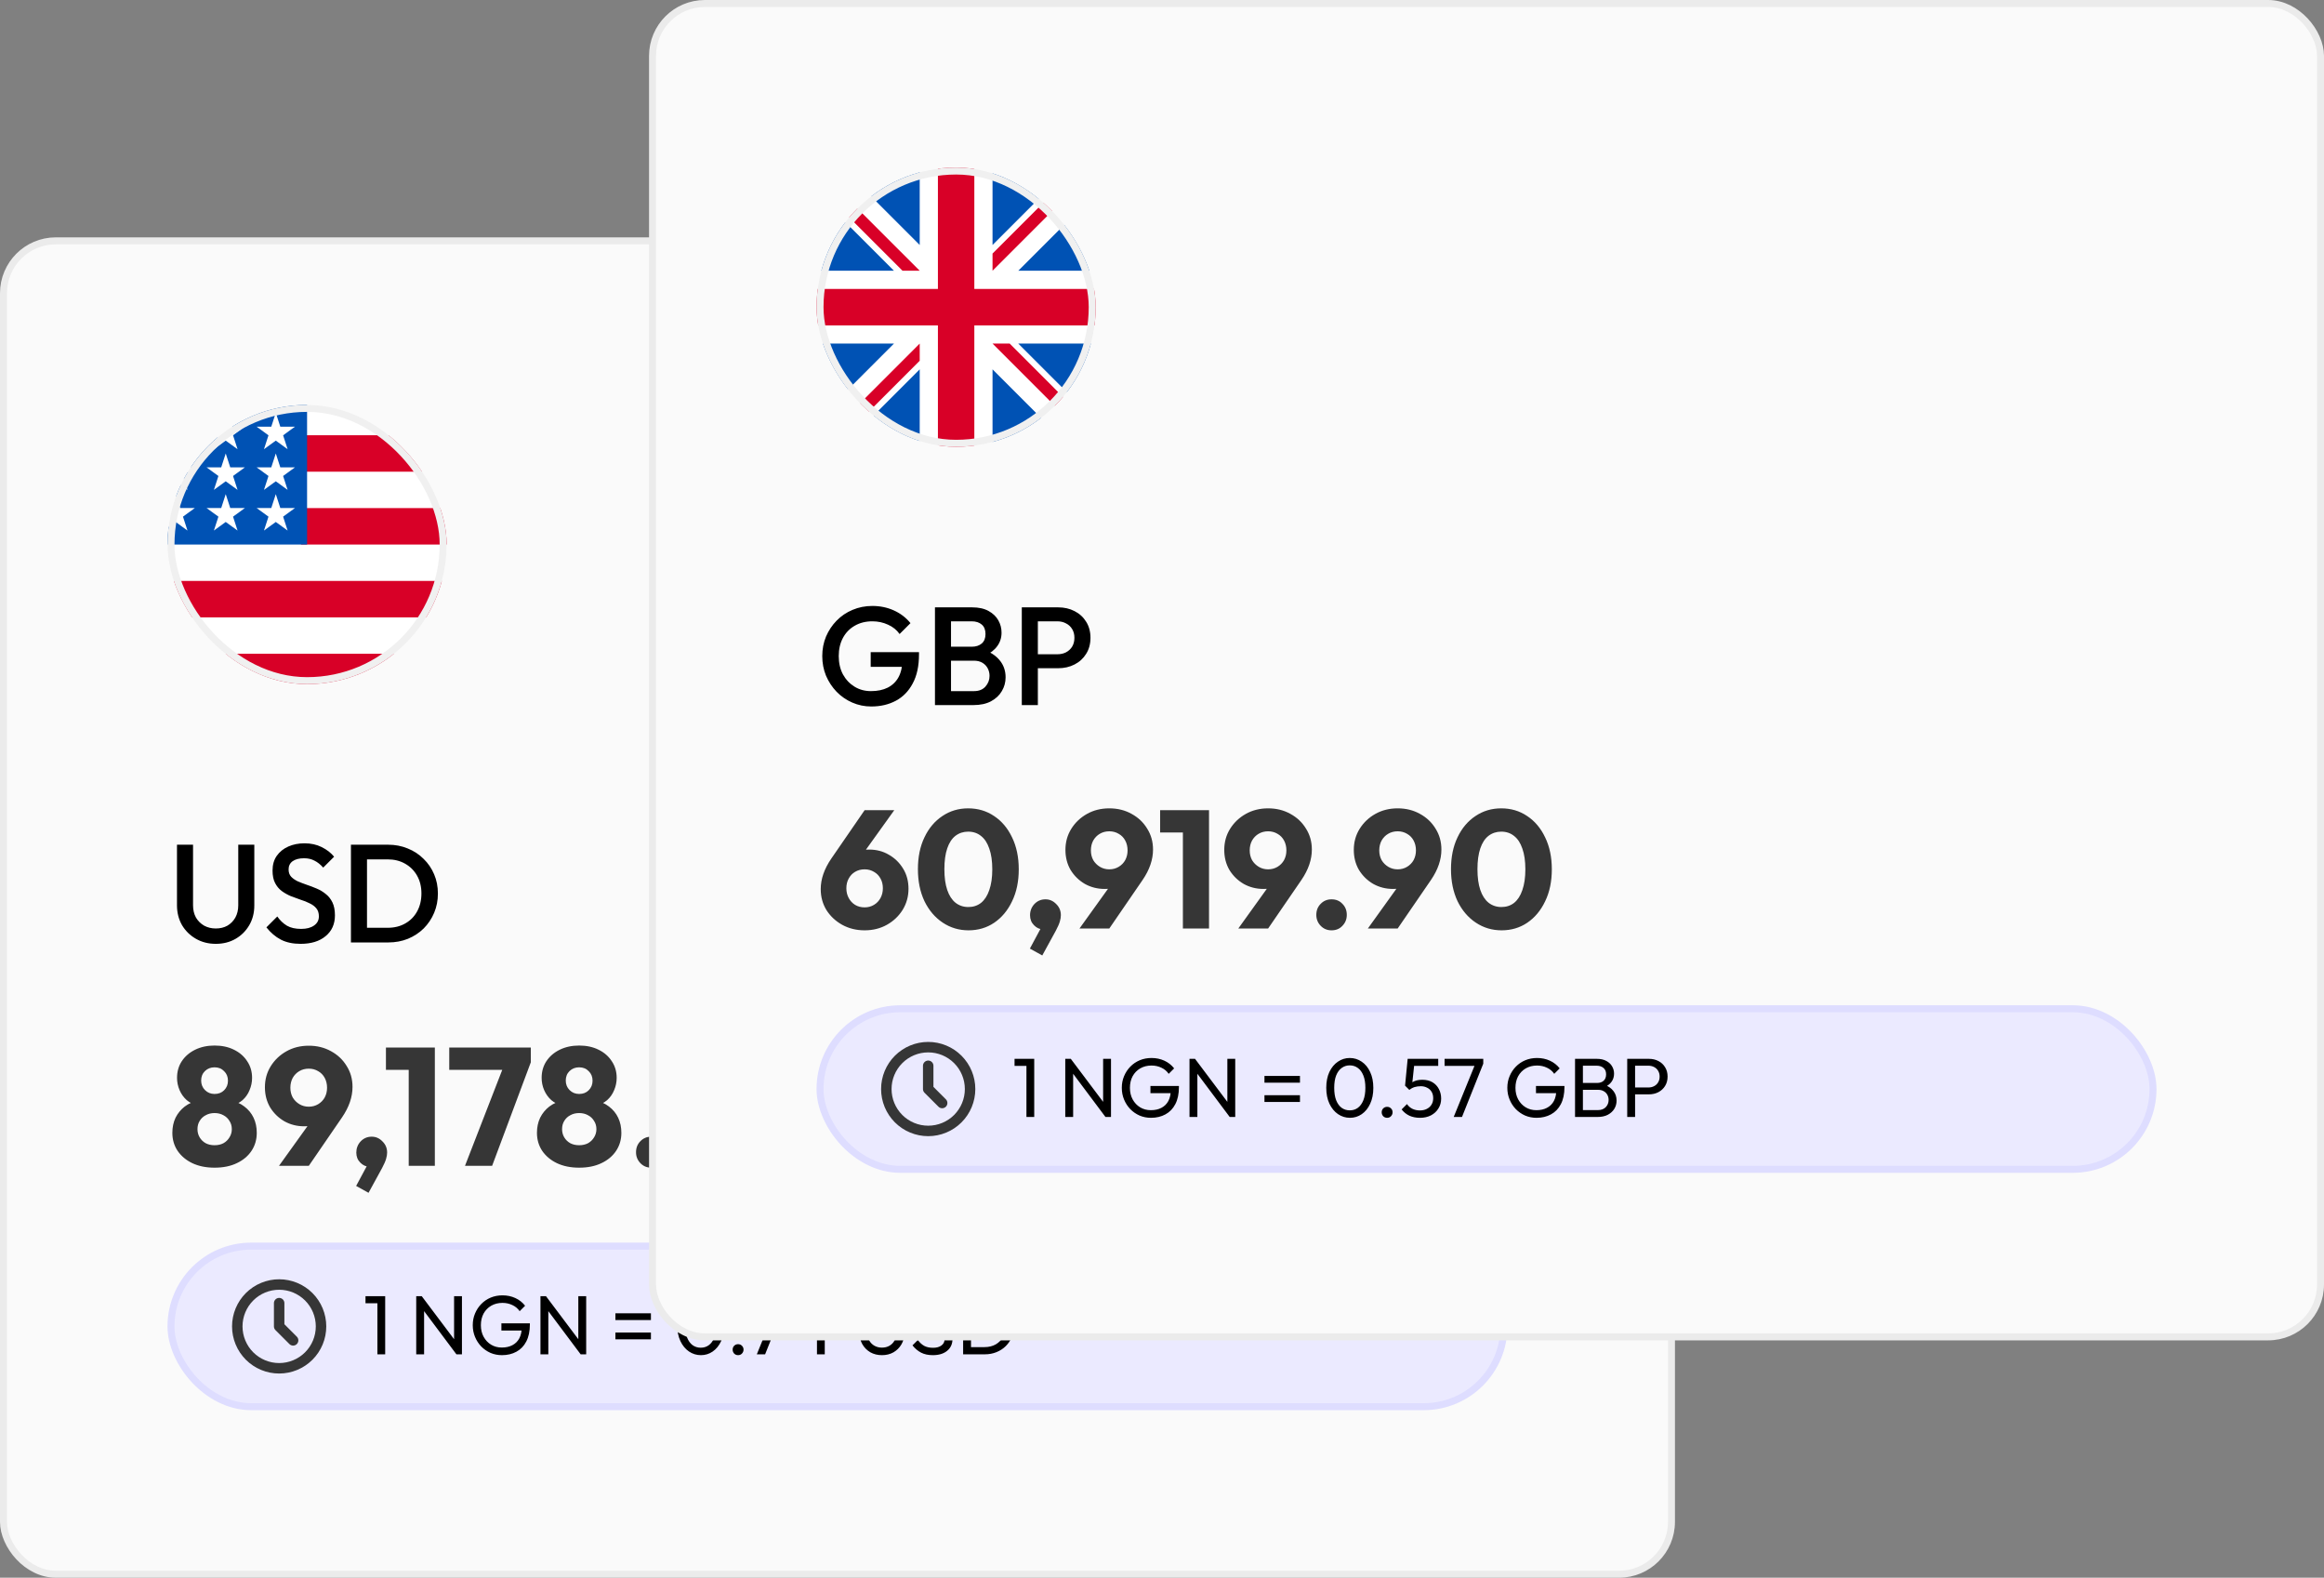 <svg width="333" height="226" viewBox="0 0 333 226" fill="none" xmlns="http://www.w3.org/2000/svg">
<rect x="0" y="0" width="333" height="226" fill="#808080" stroke="none"/>
<rect x="0.5" y="34.5" width="239" height="191" rx="7.5" fill="#FAFAFA"/>
<rect x="0.5" y="34.5" width="239" height="191" rx="7.5" stroke="#EBEBEB"/>
<g clip-path="url(#clip0_4002_1736)">
<path d="M44 98C55.046 98 64 89.046 64 78C64 66.954 55.046 58 44 58C32.954 58 24 66.954 24 78C24 89.046 32.954 98 44 98Z" fill="white"/>
<path d="M43.13 78H64C64 76.195 63.759 74.446 63.311 72.782H43.13V78Z" fill="#D80027"/>
<path d="M43.13 67.565H61.065C59.84 65.567 58.275 63.801 56.45 62.348H43.13V67.565Z" fill="#D80027"/>
<path d="M44 98C48.707 98 53.033 96.373 56.45 93.652H31.55C34.967 96.373 39.293 98 44 98Z" fill="#D80027"/>
<path d="M26.936 88.435H61.065C62.047 86.831 62.81 85.078 63.311 83.217H24.689C25.19 85.078 25.953 86.831 26.936 88.435V88.435Z" fill="#D80027"/>
<path d="M33.264 61.123H35.087L33.392 62.355L34.039 64.348L32.344 63.116L30.649 64.348L31.208 62.626C29.715 63.87 28.407 65.326 27.329 66.949H27.913L26.834 67.733C26.666 68.014 26.505 68.299 26.35 68.588L26.865 70.174L25.904 69.475C25.665 69.982 25.446 70.499 25.25 71.028L25.818 72.775H27.913L26.218 74.007L26.865 76L25.17 74.768L24.155 75.506C24.053 76.323 24 77.155 24 78H44C44 66.954 44 65.652 44 58C40.049 58 36.366 59.146 33.264 61.123V61.123ZM34.039 76L32.344 74.768L30.649 76L31.296 74.007L29.601 72.775H31.697L32.344 70.783L32.992 72.775H35.087L33.392 74.007L34.039 76ZM33.392 68.181L34.039 70.174L32.344 68.942L30.649 70.174L31.296 68.181L29.601 66.949H31.697L32.344 64.957L32.992 66.949H35.087L33.392 68.181ZM41.213 76L39.518 74.768L37.823 76L38.47 74.007L36.775 72.775H38.87L39.518 70.783L40.165 72.775H42.261L40.566 74.007L41.213 76ZM40.566 68.181L41.213 70.174L39.518 68.942L37.823 70.174L38.47 68.181L36.775 66.949H38.87L39.518 64.957L40.165 66.949H42.261L40.566 68.181ZM40.566 62.355L41.213 64.348L39.518 63.116L37.823 64.348L38.47 62.355L36.775 61.123H38.87L39.518 59.13L40.165 61.123H42.261L40.566 62.355Z" fill="#0052B4"/>
</g>
<rect x="24.5" y="58.5" width="39" height="39" rx="19.5" stroke="#F0F0F0"/>
<path d="M30.92 135.2C29.867 135.2 28.92 134.96 28.08 134.48C27.24 134 26.573 133.347 26.08 132.52C25.6 131.68 25.36 130.733 25.36 129.68V121H27.66V129.66C27.66 130.34 27.8 130.933 28.08 131.44C28.373 131.933 28.767 132.32 29.26 132.6C29.753 132.867 30.307 133 30.92 133C31.547 133 32.1 132.867 32.58 132.6C33.06 132.32 33.44 131.933 33.72 131.44C34 130.933 34.14 130.347 34.14 129.68V121H36.44V129.7C36.44 130.753 36.2 131.693 35.72 132.52C35.24 133.347 34.587 134 33.76 134.48C32.933 134.96 31.987 135.2 30.92 135.2ZM43.072 135.2C41.966 135.2 41.026 135 40.252 134.6C39.479 134.2 38.786 133.613 38.172 132.84L39.732 131.28C40.119 131.84 40.579 132.28 41.112 132.6C41.646 132.907 42.326 133.06 43.152 133.06C43.926 133.06 44.539 132.9 44.992 132.58C45.459 132.26 45.692 131.82 45.692 131.26C45.692 130.793 45.572 130.413 45.332 130.12C45.092 129.827 44.772 129.587 44.372 129.4C43.986 129.2 43.552 129.027 43.072 128.88C42.606 128.72 42.132 128.547 41.652 128.36C41.186 128.16 40.752 127.913 40.352 127.62C39.966 127.327 39.652 126.947 39.412 126.48C39.172 126.013 39.052 125.42 39.052 124.7C39.052 123.873 39.252 123.173 39.652 122.6C40.066 122.013 40.619 121.567 41.312 121.26C42.006 120.953 42.779 120.8 43.632 120.8C44.552 120.8 45.372 120.98 46.092 121.34C46.826 121.7 47.419 122.16 47.872 122.72L46.312 124.28C45.912 123.827 45.492 123.493 45.052 123.28C44.626 123.053 44.132 122.94 43.572 122.94C42.879 122.94 42.332 123.08 41.932 123.36C41.546 123.64 41.352 124.033 41.352 124.54C41.352 124.967 41.472 125.313 41.712 125.58C41.952 125.833 42.266 126.053 42.652 126.24C43.052 126.413 43.486 126.58 43.952 126.74C44.432 126.9 44.906 127.08 45.372 127.28C45.852 127.48 46.286 127.74 46.672 128.06C47.072 128.367 47.392 128.767 47.632 129.26C47.872 129.753 47.992 130.373 47.992 131.12C47.992 132.373 47.546 133.367 46.652 134.1C45.772 134.833 44.579 135.2 43.072 135.2ZM51.866 135V132.9H55.546C56.506 132.9 57.346 132.693 58.066 132.28C58.799 131.867 59.366 131.293 59.766 130.56C60.179 129.813 60.386 128.953 60.386 127.98C60.386 127.02 60.179 126.173 59.766 125.44C59.352 124.707 58.779 124.133 58.046 123.72C57.326 123.307 56.492 123.1 55.546 123.1H51.866V121H55.606C56.619 121 57.559 121.18 58.426 121.54C59.292 121.887 60.046 122.38 60.686 123.02C61.339 123.647 61.846 124.387 62.206 125.24C62.566 126.08 62.746 127 62.746 128C62.746 128.987 62.566 129.907 62.206 130.76C61.846 131.613 61.346 132.36 60.706 133C60.066 133.627 59.312 134.12 58.446 134.48C57.579 134.827 56.646 135 55.646 135H51.866ZM50.286 135V121H52.586V135H50.286Z" fill="black"/>
<path d="M30.744 167.264C29.528 167.264 28.464 167.048 27.552 166.616C26.656 166.184 25.952 165.592 25.44 164.84C24.944 164.088 24.696 163.232 24.696 162.272C24.696 161.472 24.848 160.752 25.152 160.112C25.472 159.472 25.912 158.936 26.472 158.504C27.048 158.072 27.712 157.776 28.464 157.616L28.392 158.384C27.752 158.24 27.208 157.976 26.76 157.592C26.312 157.192 25.968 156.712 25.728 156.152C25.488 155.592 25.368 155.008 25.368 154.4C25.368 153.504 25.592 152.712 26.04 152.024C26.504 151.32 27.144 150.768 27.96 150.368C28.776 149.968 29.704 149.768 30.744 149.768C31.8 149.768 32.728 149.968 33.528 150.368C34.344 150.768 34.976 151.32 35.424 152.024C35.888 152.712 36.12 153.504 36.12 154.4C36.12 155.008 36 155.592 35.76 156.152C35.536 156.712 35.2 157.192 34.752 157.592C34.304 157.976 33.76 158.24 33.12 158.384L33.024 157.616C33.792 157.776 34.456 158.072 35.016 158.504C35.592 158.936 36.032 159.472 36.336 160.112C36.64 160.752 36.792 161.472 36.792 162.272C36.792 163.232 36.544 164.088 36.048 164.84C35.552 165.592 34.848 166.184 33.936 166.616C33.04 167.048 31.976 167.264 30.744 167.264ZM30.744 164.048C31.224 164.048 31.648 163.952 32.016 163.76C32.384 163.552 32.672 163.272 32.88 162.92C33.104 162.568 33.216 162.176 33.216 161.744C33.216 161.296 33.104 160.904 32.88 160.568C32.672 160.216 32.384 159.944 32.016 159.752C31.648 159.544 31.224 159.44 30.744 159.44C30.264 159.44 29.84 159.544 29.472 159.752C29.104 159.944 28.816 160.216 28.608 160.568C28.4 160.904 28.296 161.296 28.296 161.744C28.296 162.176 28.4 162.568 28.608 162.92C28.816 163.272 29.104 163.552 29.472 163.76C29.84 163.952 30.264 164.048 30.744 164.048ZM30.744 156.704C31.304 156.704 31.76 156.528 32.112 156.176C32.48 155.808 32.664 155.352 32.664 154.808C32.664 154.248 32.48 153.792 32.112 153.44C31.76 153.072 31.304 152.888 30.744 152.888C30.2 152.888 29.744 153.064 29.376 153.416C29.008 153.768 28.824 154.224 28.824 154.784C28.824 155.328 29.008 155.784 29.376 156.152C29.744 156.52 30.2 156.704 30.744 156.704ZM39.975 167L45.303 159.584L46.695 159.488C46.487 159.856 46.255 160.184 45.999 160.472C45.759 160.744 45.447 160.96 45.063 161.12C44.695 161.264 44.199 161.336 43.575 161.336C42.551 161.336 41.607 161.096 40.743 160.616C39.895 160.12 39.215 159.456 38.703 158.624C38.207 157.776 37.959 156.816 37.959 155.744C37.959 154.624 38.239 153.616 38.799 152.72C39.359 151.824 40.111 151.112 41.055 150.584C41.999 150.056 43.063 149.792 44.247 149.792C45.431 149.792 46.495 150.056 47.439 150.584C48.383 151.096 49.127 151.8 49.671 152.696C50.231 153.576 50.511 154.576 50.511 155.696C50.511 157.136 50.015 158.584 49.023 160.04L44.247 167H39.975ZM44.247 158.528C44.743 158.528 45.191 158.408 45.591 158.168C45.991 157.928 46.303 157.608 46.527 157.208C46.751 156.792 46.863 156.328 46.863 155.816C46.863 155.288 46.751 154.816 46.527 154.4C46.303 153.984 45.991 153.664 45.591 153.44C45.191 153.2 44.743 153.08 44.247 153.08C43.735 153.08 43.279 153.2 42.879 153.44C42.495 153.664 42.183 153.984 41.943 154.4C41.719 154.816 41.607 155.288 41.607 155.816C41.607 156.328 41.719 156.792 41.943 157.208C42.183 157.608 42.503 157.928 42.903 158.168C43.303 158.408 43.751 158.528 44.247 158.528ZM51.03 169.88L52.782 166.616L53.862 166.304C53.75 166.544 53.614 166.744 53.454 166.904C53.294 167.048 53.11 167.12 52.902 167.12C52.438 167.12 52.014 166.928 51.63 166.544C51.246 166.16 51.054 165.68 51.054 165.104C51.054 164.48 51.262 163.944 51.678 163.496C52.11 163.048 52.638 162.824 53.262 162.824C53.854 162.824 54.366 163.048 54.798 163.496C55.246 163.928 55.47 164.464 55.47 165.104C55.47 165.36 55.422 165.656 55.326 165.992C55.23 166.328 55.038 166.768 54.75 167.312L52.806 170.864L51.03 169.88ZM58.564 167V150.056H62.308V167H58.564ZM55.3 153.248V150.056H62.068V153.248H55.3ZM66.627 167L72.387 152.168H76.059L70.515 167H66.627ZM64.371 153.248V150.056H76.059V152.168L74.811 153.248H64.371ZM82.986 167.264C81.77 167.264 80.706 167.048 79.794 166.616C78.898 166.184 78.194 165.592 77.682 164.84C77.186 164.088 76.938 163.232 76.938 162.272C76.938 161.472 77.09 160.752 77.394 160.112C77.714 159.472 78.154 158.936 78.714 158.504C79.29 158.072 79.954 157.776 80.706 157.616L80.634 158.384C79.994 158.24 79.45 157.976 79.002 157.592C78.554 157.192 78.21 156.712 77.97 156.152C77.73 155.592 77.61 155.008 77.61 154.4C77.61 153.504 77.834 152.712 78.282 152.024C78.746 151.32 79.386 150.768 80.202 150.368C81.018 149.968 81.946 149.768 82.986 149.768C84.042 149.768 84.97 149.968 85.77 150.368C86.586 150.768 87.218 151.32 87.666 152.024C88.13 152.712 88.362 153.504 88.362 154.4C88.362 155.008 88.242 155.592 88.002 156.152C87.778 156.712 87.442 157.192 86.994 157.592C86.546 157.976 86.002 158.24 85.362 158.384L85.266 157.616C86.034 157.776 86.698 158.072 87.258 158.504C87.834 158.936 88.274 159.472 88.578 160.112C88.882 160.752 89.034 161.472 89.034 162.272C89.034 163.232 88.786 164.088 88.29 164.84C87.794 165.592 87.09 166.184 86.178 166.616C85.282 167.048 84.218 167.264 82.986 167.264ZM82.986 164.048C83.466 164.048 83.89 163.952 84.258 163.76C84.626 163.552 84.914 163.272 85.122 162.92C85.346 162.568 85.458 162.176 85.458 161.744C85.458 161.296 85.346 160.904 85.122 160.568C84.914 160.216 84.626 159.944 84.258 159.752C83.89 159.544 83.466 159.44 82.986 159.44C82.506 159.44 82.082 159.544 81.714 159.752C81.346 159.944 81.058 160.216 80.85 160.568C80.642 160.904 80.538 161.296 80.538 161.744C80.538 162.176 80.642 162.568 80.85 162.92C81.058 163.272 81.346 163.552 81.714 163.76C82.082 163.952 82.506 164.048 82.986 164.048ZM82.986 156.704C83.546 156.704 84.002 156.528 84.354 156.176C84.722 155.808 84.906 155.352 84.906 154.808C84.906 154.248 84.722 153.792 84.354 153.44C84.002 153.072 83.546 152.888 82.986 152.888C82.442 152.888 81.986 153.064 81.618 153.416C81.25 153.768 81.066 154.224 81.066 154.784C81.066 155.328 81.25 155.784 81.618 156.152C81.986 156.52 82.442 156.704 82.986 156.704ZM93.319 167.264C92.695 167.264 92.175 167.048 91.759 166.616C91.343 166.184 91.135 165.664 91.135 165.056C91.135 164.416 91.343 163.888 91.759 163.472C92.175 163.04 92.695 162.824 93.319 162.824C93.959 162.824 94.479 163.04 94.879 163.472C95.295 163.888 95.503 164.416 95.503 165.056C95.503 165.664 95.295 166.184 94.879 166.616C94.479 167.048 93.959 167.264 93.319 167.264ZM97.49 164.888L103.994 158.168C104.394 157.768 104.714 157.4 104.954 157.064C105.194 156.728 105.37 156.416 105.482 156.128C105.594 155.824 105.65 155.52 105.65 155.216C105.65 154.56 105.434 154.048 105.002 153.68C104.586 153.296 104.034 153.104 103.346 153.104C102.674 153.104 102.066 153.288 101.522 153.656C100.994 154.008 100.482 154.592 99.986 155.408L97.466 153.224C98.138 152.088 98.994 151.232 100.034 150.656C101.074 150.08 102.266 149.792 103.61 149.792C104.778 149.792 105.786 150.008 106.634 150.44C107.498 150.872 108.162 151.488 108.626 152.288C109.106 153.088 109.346 154.024 109.346 155.096C109.346 155.768 109.258 156.392 109.082 156.968C108.906 157.528 108.618 158.088 108.218 158.648C107.834 159.192 107.314 159.792 106.658 160.448L102.146 164.936L97.49 164.888ZM97.49 167V164.888L100.682 163.784H109.682V167H97.49ZM116.557 167.264C115.389 167.264 114.293 167.064 113.269 166.664C112.261 166.248 111.421 165.656 110.749 164.888L113.197 162.464C113.501 162.912 113.941 163.28 114.517 163.568C115.109 163.84 115.749 163.976 116.437 163.976C117.045 163.976 117.573 163.872 118.021 163.664C118.469 163.44 118.821 163.128 119.077 162.728C119.333 162.312 119.461 161.832 119.461 161.288C119.461 160.728 119.333 160.248 119.077 159.848C118.821 159.448 118.461 159.144 117.997 158.936C117.549 158.712 117.037 158.6 116.461 158.6C115.885 158.6 115.357 158.68 114.877 158.84C114.397 158.984 113.957 159.208 113.557 159.512L113.869 157.112C114.237 156.824 114.589 156.592 114.925 156.416C115.261 156.224 115.629 156.08 116.029 155.984C116.429 155.888 116.901 155.84 117.445 155.84C118.693 155.84 119.741 156.096 120.589 156.608C121.453 157.12 122.101 157.8 122.533 158.648C122.981 159.496 123.205 160.432 123.205 161.456C123.205 162.576 122.925 163.576 122.365 164.456C121.821 165.336 121.053 166.024 120.061 166.52C119.069 167.016 117.901 167.264 116.557 167.264ZM113.557 159.512L111.925 158L112.741 150.056H116.149L115.261 157.928L113.557 159.512ZM113.245 153.248L112.741 150.056H122.269V153.248H113.245Z" fill="#363636"/>
<rect x="24.5" y="178.5" width="191" height="23" rx="11.5" fill="#EBEAFF"/>
<rect x="24.5" y="178.5" width="191" height="23" rx="11.5" stroke="#DEDDFF"/>
<path d="M40 186.667V190L42 192M34 190C34 190.788 34.155 191.568 34.457 192.296C34.758 193.024 35.2 193.685 35.757 194.243C36.315 194.8 36.976 195.242 37.704 195.543C38.432 195.845 39.212 196 40 196C40.788 196 41.568 195.845 42.296 195.543C43.024 195.242 43.685 194.8 44.243 194.243C44.8 193.685 45.242 193.024 45.543 192.296C45.845 191.568 46 190.788 46 190C46 188.409 45.368 186.883 44.243 185.757C43.117 184.632 41.591 184 40 184C38.409 184 36.883 184.632 35.757 185.757C34.632 186.883 34 188.409 34 190Z" stroke="#363636" stroke-width="1.5" stroke-linecap="round" stroke-linejoin="round"/>
<path d="M54.076 194V185.672H55.192V194H54.076ZM52.372 186.68V185.672H55.072V186.68H52.372ZM59.64 194V185.672H60.432L60.768 186.98V194H59.64ZM65.4 194L60.288 187.172L60.432 185.672L65.556 192.488L65.4 194ZM65.4 194L65.064 192.764V185.672H66.192V194H65.4ZM71.928 194.12C71.344 194.12 70.796 194.012 70.284 193.796C69.78 193.572 69.336 193.264 68.952 192.872C68.576 192.48 68.28 192.024 68.064 191.504C67.848 190.984 67.74 190.424 67.74 189.824C67.74 189.224 67.848 188.668 68.064 188.156C68.28 187.636 68.58 187.18 68.964 186.788C69.348 186.396 69.796 186.092 70.308 185.876C70.828 185.66 71.392 185.552 72 185.552C72.664 185.552 73.276 185.68 73.836 185.936C74.396 186.192 74.864 186.56 75.24 187.04L74.46 187.82C74.196 187.436 73.848 187.144 73.416 186.944C72.984 186.736 72.512 186.632 72 186.632C71.392 186.632 70.852 186.768 70.38 187.04C69.916 187.312 69.552 187.688 69.288 188.168C69.032 188.648 68.904 189.2 68.904 189.824C68.904 190.456 69.036 191.012 69.3 191.492C69.564 191.972 69.92 192.348 70.368 192.62C70.816 192.892 71.328 193.028 71.904 193.028C72.488 193.028 72.992 192.916 73.416 192.692C73.848 192.468 74.18 192.14 74.412 191.708C74.644 191.268 74.76 190.732 74.76 190.1L75.444 190.592H71.844V189.56H75.924V189.728C75.924 190.696 75.752 191.508 75.408 192.164C75.072 192.812 74.6 193.3 73.992 193.628C73.392 193.956 72.704 194.12 71.928 194.12ZM77.441 194V185.672H78.233L78.569 186.98V194H77.441ZM83.201 194L78.089 187.172L78.233 185.672L83.357 192.488L83.201 194ZM83.201 194L82.865 192.764V185.672H83.993V194H83.201ZM88.181 189.092V188.12H93.269V189.092H88.181ZM88.181 191.852V190.88H93.269V191.852H88.181ZM100.433 194.12C99.809 194.12 99.237 193.944 98.717 193.592C98.205 193.24 97.797 192.744 97.493 192.104C97.189 191.456 97.037 190.696 97.037 189.824C97.037 188.952 97.185 188.196 97.481 187.556C97.785 186.916 98.193 186.424 98.705 186.08C99.217 185.728 99.781 185.552 100.397 185.552C101.029 185.552 101.601 185.728 102.113 186.08C102.625 186.424 103.029 186.916 103.325 187.556C103.629 188.196 103.781 188.956 103.781 189.836C103.781 190.708 103.629 191.468 103.325 192.116C103.029 192.756 102.625 193.252 102.113 193.604C101.609 193.948 101.049 194.12 100.433 194.12ZM100.409 193.052C100.849 193.052 101.233 192.932 101.561 192.692C101.897 192.444 102.161 192.08 102.353 191.6C102.545 191.12 102.641 190.528 102.641 189.824C102.641 189.12 102.545 188.532 102.353 188.06C102.161 187.58 101.897 187.22 101.561 186.98C101.225 186.732 100.837 186.608 100.397 186.608C99.965 186.608 99.581 186.732 99.245 186.98C98.909 187.22 98.645 187.58 98.453 188.06C98.269 188.532 98.177 189.12 98.177 189.824C98.177 190.528 98.269 191.12 98.453 191.6C98.645 192.08 98.909 192.444 99.245 192.692C99.581 192.932 99.969 193.052 100.409 193.052ZM105.76 194.12C105.536 194.12 105.348 194.044 105.196 193.892C105.052 193.732 104.98 193.544 104.98 193.328C104.98 193.104 105.052 192.92 105.196 192.776C105.348 192.624 105.536 192.548 105.76 192.548C105.984 192.548 106.168 192.624 106.312 192.776C106.464 192.92 106.54 193.104 106.54 193.328C106.54 193.544 106.464 193.732 106.312 193.892C106.168 194.044 105.984 194.12 105.76 194.12ZM108.442 194L111.562 186.332L112.678 186.368L109.63 194H108.442ZM107.134 186.68V185.672H112.678V186.368L112.186 186.68H107.134ZM112.994 191.132L116.03 185.672H117.302L114.206 191.132H112.994ZM112.994 191.828V191.132L113.474 190.82H119.378V191.828H112.994ZM117.062 194V188.492H118.178V194H117.062ZM126.37 194.12C125.754 194.12 125.202 193.984 124.714 193.712C124.234 193.432 123.854 193.052 123.574 192.572C123.294 192.084 123.154 191.532 123.154 190.916V185.672H124.282V190.892C124.282 191.332 124.374 191.712 124.558 192.032C124.742 192.352 124.99 192.6 125.302 192.776C125.622 192.952 125.978 193.04 126.37 193.04C126.778 193.04 127.134 192.952 127.438 192.776C127.75 192.6 127.994 192.352 128.17 192.032C128.354 191.712 128.446 191.336 128.446 190.904V185.672H129.586V190.928C129.586 191.544 129.446 192.092 129.166 192.572C128.886 193.052 128.506 193.432 128.026 193.712C127.546 193.984 126.994 194.12 126.37 194.12ZM133.663 194.12C133.007 194.12 132.447 194 131.983 193.76C131.519 193.52 131.107 193.172 130.747 192.716L131.515 191.948C131.779 192.316 132.083 192.596 132.427 192.788C132.771 192.972 133.195 193.064 133.699 193.064C134.195 193.064 134.591 192.956 134.887 192.74C135.191 192.524 135.343 192.228 135.343 191.852C135.343 191.54 135.271 191.288 135.127 191.096C134.983 190.904 134.787 190.748 134.539 190.628C134.299 190.5 134.035 190.388 133.747 190.292C133.459 190.188 133.171 190.08 132.883 189.968C132.595 189.848 132.331 189.704 132.091 189.536C131.851 189.36 131.655 189.132 131.503 188.852C131.359 188.572 131.287 188.22 131.287 187.796C131.287 187.324 131.399 186.924 131.623 186.596C131.855 186.26 132.167 186.004 132.559 185.828C132.959 185.644 133.407 185.552 133.903 185.552C134.447 185.552 134.935 185.66 135.367 185.876C135.799 186.084 136.151 186.36 136.423 186.704L135.655 187.472C135.407 187.184 135.139 186.968 134.851 186.824C134.571 186.68 134.247 186.608 133.879 186.608C133.431 186.608 133.075 186.708 132.811 186.908C132.547 187.1 132.415 187.372 132.415 187.724C132.415 188.004 132.487 188.232 132.631 188.408C132.783 188.576 132.979 188.72 133.219 188.84C133.459 188.96 133.723 189.072 134.011 189.176C134.307 189.272 134.599 189.38 134.887 189.5C135.175 189.62 135.439 189.772 135.679 189.956C135.919 190.14 136.111 190.38 136.255 190.676C136.407 190.964 136.483 191.328 136.483 191.768C136.483 192.504 136.227 193.08 135.715 193.496C135.211 193.912 134.527 194.12 133.663 194.12ZM138.748 194V192.968H141.064C141.68 192.968 142.22 192.836 142.684 192.572C143.148 192.3 143.508 191.928 143.764 191.456C144.028 190.984 144.16 190.44 144.16 189.824C144.16 189.216 144.028 188.676 143.764 188.204C143.5 187.732 143.136 187.364 142.672 187.1C142.208 186.836 141.672 186.704 141.064 186.704H138.76V185.672H141.088C141.696 185.672 142.256 185.776 142.768 185.984C143.288 186.192 143.736 186.484 144.112 186.86C144.496 187.236 144.792 187.676 145 188.18C145.216 188.684 145.324 189.236 145.324 189.836C145.324 190.428 145.216 190.98 145 191.492C144.792 191.996 144.5 192.436 144.124 192.812C143.748 193.188 143.3 193.48 142.78 193.688C142.268 193.896 141.712 194 141.112 194H138.748ZM138.004 194V185.672H139.132V194H138.004Z" fill="black"/>
<rect x="93.5" y="0.5" width="239" height="191" rx="7.5" fill="#FAFAFA"/>
<rect x="93.5" y="0.5" width="239" height="191" rx="7.5" stroke="#EBEBEB"/>
<g clip-path="url(#clip1_4002_1736)">
<path d="M137 64C148.046 64 157 55.046 157 44C157 32.954 148.046 24 137 24C125.954 24 117 32.954 117 44C117 55.046 125.954 64 137 64Z" fill="white"/>
<path d="M121.134 31.824C119.563 33.868 118.379 36.224 117.689 38.783H128.094L121.134 31.824Z" fill="#0052B4"/>
<path d="M156.311 38.783C155.621 36.224 154.437 33.868 152.866 31.824L145.907 38.783H156.311Z" fill="#0052B4"/>
<path d="M117.689 49.217C118.379 51.776 119.563 54.132 121.134 56.176L128.093 49.217H117.689Z" fill="#0052B4"/>
<path d="M149.176 28.134C147.132 26.563 144.777 25.379 142.217 24.689V35.093L149.176 28.134Z" fill="#0052B4"/>
<path d="M124.824 59.866C126.868 61.437 129.223 62.621 131.783 63.311V52.907L124.824 59.866Z" fill="#0052B4"/>
<path d="M131.783 24.689C129.223 25.379 126.868 26.563 124.824 28.134L131.783 35.093V24.689Z" fill="#0052B4"/>
<path d="M142.217 63.311C144.777 62.621 147.133 61.437 149.176 59.866L142.217 52.907V63.311Z" fill="#0052B4"/>
<path d="M145.907 49.217L152.866 56.176C154.437 54.132 155.621 51.776 156.311 49.217H145.907Z" fill="#0052B4"/>
<path d="M156.831 41.391H139.609H139.609V24.169C138.755 24.058 137.884 24 137 24C136.116 24 135.245 24.058 134.391 24.169V41.391V41.391H117.169C117.058 42.245 117 43.116 117 44C117 44.884 117.058 45.755 117.169 46.609H134.391H134.391V63.831C135.245 63.942 136.116 64 137 64C137.884 64 138.755 63.942 139.609 63.831V46.609V46.609H156.831C156.942 45.755 157 44.884 157 44C157 43.116 156.942 42.245 156.831 41.391V41.391Z" fill="#D80027"/>
<path d="M142.217 49.217L151.142 58.142C151.553 57.732 151.944 57.303 152.318 56.858L144.677 49.217H142.217V49.217Z" fill="#D80027"/>
<path d="M131.783 49.217H131.782L122.858 58.142C123.268 58.552 123.697 58.944 124.142 59.318L131.783 51.677V49.217Z" fill="#D80027"/>
<path d="M131.783 38.783V38.783L122.858 29.858C122.447 30.268 122.056 30.697 121.682 31.142L129.323 38.783H131.783V38.783Z" fill="#D80027"/>
<path d="M142.217 38.782L151.142 29.858C150.732 29.447 150.303 29.056 149.858 28.682L142.217 36.323V38.782Z" fill="#D80027"/>
</g>
<rect x="117.5" y="24.5" width="39" height="39" rx="19.5" stroke="#F0F0F0"/>
<path d="M124.84 101.2C123.88 101.2 122.973 101.013 122.12 100.64C121.267 100.267 120.52 99.753 119.88 99.1C119.24 98.433 118.733 97.667 118.36 96.8C118 95.92 117.82 94.98 117.82 93.98C117.82 92.98 118 92.047 118.36 91.18C118.733 90.313 119.24 89.553 119.88 88.9C120.533 88.233 121.293 87.72 122.16 87.36C123.04 86.987 123.987 86.8 125 86.8C126.107 86.8 127.133 87.013 128.08 87.44C129.027 87.867 129.82 88.473 130.46 89.26L128.9 90.82C128.487 90.233 127.933 89.787 127.24 89.48C126.547 89.16 125.8 89 125 89C124.04 89 123.193 89.213 122.46 89.64C121.74 90.053 121.18 90.633 120.78 91.38C120.38 92.127 120.18 92.993 120.18 93.98C120.18 94.967 120.38 95.84 120.78 96.6C121.193 97.347 121.747 97.933 122.44 98.36C123.133 98.787 123.92 99 124.8 99C125.733 99 126.533 98.833 127.2 98.5C127.88 98.153 128.4 97.647 128.76 96.98C129.12 96.3 129.3 95.467 129.3 94.48L130.74 95.52H124.76V93.42H131.68V93.74C131.68 95.407 131.38 96.793 130.78 97.9C130.193 99.007 129.387 99.833 128.36 100.38C127.333 100.927 126.16 101.2 124.84 101.2ZM135.549 101V99H139.569C140.276 99 140.823 98.78 141.209 98.34C141.596 97.9 141.789 97.393 141.789 96.82C141.789 96.433 141.703 96.073 141.529 95.74C141.356 95.407 141.103 95.14 140.769 94.94C140.436 94.74 140.036 94.64 139.569 94.64H135.549V92.64H139.229C139.829 92.64 140.309 92.487 140.669 92.18C141.029 91.873 141.209 91.42 141.209 90.82C141.209 90.22 141.029 89.767 140.669 89.46C140.309 89.153 139.829 89 139.229 89H135.549V87H139.289C140.236 87 141.023 87.173 141.649 87.52C142.276 87.867 142.743 88.313 143.049 88.86C143.356 89.407 143.509 89.993 143.509 90.62C143.509 91.353 143.303 92 142.889 92.56C142.489 93.12 141.896 93.573 141.109 93.92L141.289 93.2C142.169 93.56 142.856 94.067 143.349 94.72C143.843 95.373 144.089 96.14 144.089 97.02C144.089 97.74 143.909 98.4 143.549 99C143.203 99.6 142.683 100.087 141.989 100.46C141.309 100.82 140.469 101 139.469 101H135.549ZM133.969 101V87H136.269V101H133.969ZM147.991 95.72V93.72H151.491C151.971 93.72 152.391 93.627 152.751 93.44C153.124 93.24 153.417 92.967 153.631 92.62C153.844 92.26 153.951 91.84 153.951 91.36C153.951 90.88 153.844 90.467 153.631 90.12C153.417 89.76 153.124 89.487 152.751 89.3C152.391 89.1 151.971 89 151.491 89H147.991V87H151.611C152.491 87 153.277 87.18 153.971 87.54C154.677 87.9 155.231 88.407 155.631 89.06C156.044 89.713 156.251 90.48 156.251 91.36C156.251 92.24 156.044 93.007 155.631 93.66C155.231 94.313 154.677 94.82 153.971 95.18C153.277 95.54 152.491 95.72 151.611 95.72H147.991ZM146.411 101V87H148.711V101H146.411Z" fill="black"/>
<path d="M123.888 133.264C122.704 133.264 121.632 133 120.672 132.472C119.728 131.944 118.976 131.24 118.416 130.36C117.872 129.464 117.6 128.464 117.6 127.36C117.6 125.92 118.104 124.464 119.112 122.992L123.888 116.056H128.136L122.832 123.448L121.416 123.568C121.64 123.184 121.872 122.856 122.112 122.584C122.368 122.296 122.688 122.08 123.072 121.936C123.456 121.776 123.944 121.696 124.536 121.696C125.592 121.696 126.536 121.944 127.368 122.44C128.216 122.92 128.896 123.584 129.408 124.432C129.92 125.264 130.176 126.224 130.176 127.312C130.176 128.416 129.896 129.424 129.336 130.336C128.776 131.232 128.024 131.944 127.08 132.472C126.136 133 125.072 133.264 123.888 133.264ZM123.888 129.976C124.384 129.976 124.832 129.856 125.232 129.616C125.632 129.376 125.944 129.048 126.168 128.632C126.392 128.216 126.504 127.752 126.504 127.24C126.504 126.712 126.392 126.248 126.168 125.848C125.944 125.432 125.632 125.112 125.232 124.888C124.832 124.648 124.384 124.528 123.888 124.528C123.376 124.528 122.92 124.648 122.52 124.888C122.136 125.112 121.832 125.432 121.608 125.848C121.384 126.248 121.272 126.712 121.272 127.24C121.272 127.752 121.384 128.216 121.608 128.632C121.832 129.048 122.136 129.376 122.52 129.616C122.92 129.856 123.376 129.976 123.888 129.976ZM138.774 133.264C137.414 133.264 136.182 132.896 135.078 132.16C133.974 131.424 133.102 130.4 132.462 129.088C131.838 127.76 131.526 126.232 131.526 124.504C131.526 122.76 131.838 121.24 132.462 119.944C133.086 118.632 133.942 117.616 135.03 116.896C136.118 116.16 137.35 115.792 138.726 115.792C140.118 115.792 141.358 116.16 142.446 116.896C143.534 117.616 144.39 118.632 145.014 119.944C145.654 121.256 145.974 122.784 145.974 124.528C145.974 126.272 145.654 127.8 145.014 129.112C144.39 130.424 143.534 131.448 142.446 132.184C141.374 132.904 140.15 133.264 138.774 133.264ZM138.75 129.928C139.454 129.928 140.062 129.728 140.574 129.328C141.086 128.912 141.478 128.304 141.75 127.504C142.038 126.688 142.182 125.696 142.182 124.528C142.182 123.344 142.038 122.352 141.75 121.552C141.478 120.752 141.086 120.152 140.574 119.752C140.062 119.336 139.446 119.128 138.726 119.128C138.038 119.128 137.43 119.328 136.902 119.728C136.39 120.128 135.998 120.728 135.726 121.528C135.454 122.328 135.318 123.32 135.318 124.504C135.318 125.688 135.454 126.68 135.726 127.48C135.998 128.28 136.39 128.888 136.902 129.304C137.43 129.72 138.046 129.928 138.75 129.928ZM147.569 135.88L149.321 132.616L150.401 132.304C150.289 132.544 150.153 132.744 149.993 132.904C149.833 133.048 149.649 133.12 149.441 133.12C148.977 133.12 148.553 132.928 148.169 132.544C147.785 132.16 147.593 131.68 147.593 131.104C147.593 130.48 147.801 129.944 148.217 129.496C148.649 129.048 149.177 128.824 149.801 128.824C150.393 128.824 150.905 129.048 151.337 129.496C151.785 129.928 152.009 130.464 152.009 131.104C152.009 131.36 151.961 131.656 151.865 131.992C151.769 132.328 151.577 132.768 151.289 133.312L149.345 136.864L147.569 135.88ZM154.679 133L160.007 125.584L161.399 125.488C161.191 125.856 160.959 126.184 160.703 126.472C160.463 126.744 160.151 126.96 159.767 127.12C159.399 127.264 158.903 127.336 158.279 127.336C157.255 127.336 156.311 127.096 155.447 126.616C154.599 126.12 153.919 125.456 153.407 124.624C152.911 123.776 152.663 122.816 152.663 121.744C152.663 120.624 152.943 119.616 153.503 118.72C154.063 117.824 154.815 117.112 155.759 116.584C156.703 116.056 157.767 115.792 158.951 115.792C160.135 115.792 161.199 116.056 162.143 116.584C163.087 117.096 163.831 117.8 164.375 118.696C164.935 119.576 165.215 120.576 165.215 121.696C165.215 123.136 164.719 124.584 163.727 126.04L158.951 133H154.679ZM158.951 124.528C159.447 124.528 159.895 124.408 160.295 124.168C160.695 123.928 161.007 123.608 161.231 123.208C161.455 122.792 161.567 122.328 161.567 121.816C161.567 121.288 161.455 120.816 161.231 120.4C161.007 119.984 160.695 119.664 160.295 119.44C159.895 119.2 159.447 119.08 158.951 119.08C158.439 119.08 157.983 119.2 157.583 119.44C157.199 119.664 156.887 119.984 156.647 120.4C156.423 120.816 156.311 121.288 156.311 121.816C156.311 122.328 156.423 122.792 156.647 123.208C156.887 123.608 157.207 123.928 157.607 124.168C158.007 124.408 158.455 124.528 158.951 124.528ZM169.494 133V116.056H173.238V133H169.494ZM166.23 119.248V116.056H172.998V119.248H166.23ZM177.436 133L182.764 125.584L184.156 125.488C183.948 125.856 183.716 126.184 183.46 126.472C183.22 126.744 182.908 126.96 182.524 127.12C182.156 127.264 181.66 127.336 181.036 127.336C180.012 127.336 179.068 127.096 178.204 126.616C177.356 126.12 176.676 125.456 176.164 124.624C175.668 123.776 175.42 122.816 175.42 121.744C175.42 120.624 175.7 119.616 176.26 118.72C176.82 117.824 177.572 117.112 178.516 116.584C179.46 116.056 180.524 115.792 181.708 115.792C182.892 115.792 183.956 116.056 184.9 116.584C185.844 117.096 186.588 117.8 187.132 118.696C187.692 119.576 187.972 120.576 187.972 121.696C187.972 123.136 187.476 124.584 186.484 126.04L181.708 133H177.436ZM181.708 124.528C182.204 124.528 182.652 124.408 183.052 124.168C183.452 123.928 183.764 123.608 183.988 123.208C184.212 122.792 184.324 122.328 184.324 121.816C184.324 121.288 184.212 120.816 183.988 120.4C183.764 119.984 183.452 119.664 183.052 119.44C182.652 119.2 182.204 119.08 181.708 119.08C181.196 119.08 180.74 119.2 180.34 119.44C179.956 119.664 179.644 119.984 179.404 120.4C179.18 120.816 179.068 121.288 179.068 121.816C179.068 122.328 179.18 122.792 179.404 123.208C179.644 123.608 179.964 123.928 180.364 124.168C180.764 124.408 181.212 124.528 181.708 124.528ZM190.795 133.264C190.171 133.264 189.651 133.048 189.235 132.616C188.819 132.184 188.611 131.664 188.611 131.056C188.611 130.416 188.819 129.888 189.235 129.472C189.651 129.04 190.171 128.824 190.795 128.824C191.435 128.824 191.955 129.04 192.355 129.472C192.771 129.888 192.979 130.416 192.979 131.056C192.979 131.664 192.771 132.184 192.355 132.616C191.955 133.048 191.435 133.264 190.795 133.264ZM195.999 133L201.327 125.584L202.719 125.488C202.511 125.856 202.279 126.184 202.023 126.472C201.783 126.744 201.471 126.96 201.087 127.12C200.719 127.264 200.223 127.336 199.599 127.336C198.575 127.336 197.631 127.096 196.767 126.616C195.919 126.12 195.239 125.456 194.727 124.624C194.231 123.776 193.983 122.816 193.983 121.744C193.983 120.624 194.263 119.616 194.823 118.72C195.383 117.824 196.135 117.112 197.079 116.584C198.023 116.056 199.087 115.792 200.271 115.792C201.455 115.792 202.519 116.056 203.463 116.584C204.407 117.096 205.151 117.8 205.695 118.696C206.255 119.576 206.535 120.576 206.535 121.696C206.535 123.136 206.039 124.584 205.047 126.04L200.271 133H195.999ZM200.271 124.528C200.767 124.528 201.215 124.408 201.615 124.168C202.015 123.928 202.327 123.608 202.551 123.208C202.775 122.792 202.887 122.328 202.887 121.816C202.887 121.288 202.775 120.816 202.551 120.4C202.327 119.984 202.015 119.664 201.615 119.44C201.215 119.2 200.767 119.08 200.271 119.08C199.759 119.08 199.303 119.2 198.903 119.44C198.519 119.664 198.207 119.984 197.967 120.4C197.743 120.816 197.631 121.288 197.631 121.816C197.631 122.328 197.743 122.792 197.967 123.208C198.207 123.608 198.527 123.928 198.927 124.168C199.327 124.408 199.775 124.528 200.271 124.528ZM215.157 133.264C213.797 133.264 212.565 132.896 211.461 132.16C210.357 131.424 209.485 130.4 208.845 129.088C208.221 127.76 207.909 126.232 207.909 124.504C207.909 122.76 208.221 121.24 208.845 119.944C209.469 118.632 210.325 117.616 211.413 116.896C212.501 116.16 213.733 115.792 215.109 115.792C216.501 115.792 217.741 116.16 218.829 116.896C219.917 117.616 220.773 118.632 221.397 119.944C222.037 121.256 222.357 122.784 222.357 124.528C222.357 126.272 222.037 127.8 221.397 129.112C220.773 130.424 219.917 131.448 218.829 132.184C217.757 132.904 216.533 133.264 215.157 133.264ZM215.133 129.928C215.837 129.928 216.445 129.728 216.957 129.328C217.469 128.912 217.861 128.304 218.133 127.504C218.421 126.688 218.565 125.696 218.565 124.528C218.565 123.344 218.421 122.352 218.133 121.552C217.861 120.752 217.469 120.152 216.957 119.752C216.445 119.336 215.829 119.128 215.109 119.128C214.421 119.128 213.813 119.328 213.285 119.728C212.773 120.128 212.381 120.728 212.109 121.528C211.837 122.328 211.701 123.32 211.701 124.504C211.701 125.688 211.837 126.68 212.109 127.48C212.381 128.28 212.773 128.888 213.285 129.304C213.813 129.72 214.429 129.928 215.133 129.928Z" fill="#363636"/>
<rect x="117.5" y="144.5" width="191" height="23" rx="11.5" fill="#EBEAFF"/>
<rect x="117.5" y="144.5" width="191" height="23" rx="11.5" stroke="#DEDDFF"/>
<path d="M133 152.667V156L135 158M127 156C127 156.788 127.155 157.568 127.457 158.296C127.758 159.024 128.2 159.685 128.757 160.243C129.315 160.8 129.976 161.242 130.704 161.543C131.432 161.845 132.212 162 133 162C133.788 162 134.568 161.845 135.296 161.543C136.024 161.242 136.685 160.8 137.243 160.243C137.8 159.685 138.242 159.024 138.543 158.296C138.845 157.568 139 156.788 139 156C139 154.409 138.368 152.883 137.243 151.757C136.117 150.632 134.591 150 133 150C131.409 150 129.883 150.632 128.757 151.757C127.632 152.883 127 154.409 127 156Z" stroke="#363636" stroke-width="1.5" stroke-linecap="round" stroke-linejoin="round"/>
<path d="M147.076 160V151.672H148.192V160H147.076ZM145.372 152.68V151.672H148.072V152.68H145.372ZM152.64 160V151.672H153.432L153.768 152.98V160H152.64ZM158.4 160L153.288 153.172L153.432 151.672L158.556 158.488L158.4 160ZM158.4 160L158.064 158.764V151.672H159.192V160H158.4ZM164.928 160.12C164.344 160.12 163.796 160.012 163.284 159.796C162.78 159.572 162.336 159.264 161.952 158.872C161.576 158.48 161.28 158.024 161.064 157.504C160.848 156.984 160.74 156.424 160.74 155.824C160.74 155.224 160.848 154.668 161.064 154.156C161.28 153.636 161.58 153.18 161.964 152.788C162.348 152.396 162.796 152.092 163.308 151.876C163.828 151.66 164.392 151.552 165 151.552C165.664 151.552 166.276 151.68 166.836 151.936C167.396 152.192 167.864 152.56 168.24 153.04L167.46 153.82C167.196 153.436 166.848 153.144 166.416 152.944C165.984 152.736 165.512 152.632 165 152.632C164.392 152.632 163.852 152.768 163.38 153.04C162.916 153.312 162.552 153.688 162.288 154.168C162.032 154.648 161.904 155.2 161.904 155.824C161.904 156.456 162.036 157.012 162.3 157.492C162.564 157.972 162.92 158.348 163.368 158.62C163.816 158.892 164.328 159.028 164.904 159.028C165.488 159.028 165.992 158.916 166.416 158.692C166.848 158.468 167.18 158.14 167.412 157.708C167.644 157.268 167.76 156.732 167.76 156.1L168.444 156.592H164.844V155.56H168.924V155.728C168.924 156.696 168.752 157.508 168.408 158.164C168.072 158.812 167.6 159.3 166.992 159.628C166.392 159.956 165.704 160.12 164.928 160.12ZM170.441 160V151.672H171.233L171.569 152.98V160H170.441ZM176.201 160L171.089 153.172L171.233 151.672L176.357 158.488L176.201 160ZM176.201 160L175.865 158.764V151.672H176.993V160H176.201ZM181.181 155.092V154.12H186.269V155.092H181.181ZM181.181 157.852V156.88H186.269V157.852H181.181ZM193.433 160.12C192.809 160.12 192.237 159.944 191.717 159.592C191.205 159.24 190.797 158.744 190.493 158.104C190.189 157.456 190.037 156.696 190.037 155.824C190.037 154.952 190.185 154.196 190.481 153.556C190.785 152.916 191.193 152.424 191.705 152.08C192.217 151.728 192.781 151.552 193.397 151.552C194.029 151.552 194.601 151.728 195.113 152.08C195.625 152.424 196.029 152.916 196.325 153.556C196.629 154.196 196.781 154.956 196.781 155.836C196.781 156.708 196.629 157.468 196.325 158.116C196.029 158.756 195.625 159.252 195.113 159.604C194.609 159.948 194.049 160.12 193.433 160.12ZM193.409 159.052C193.849 159.052 194.233 158.932 194.561 158.692C194.897 158.444 195.161 158.08 195.353 157.6C195.545 157.12 195.641 156.528 195.641 155.824C195.641 155.12 195.545 154.532 195.353 154.06C195.161 153.58 194.897 153.22 194.561 152.98C194.225 152.732 193.837 152.608 193.397 152.608C192.965 152.608 192.581 152.732 192.245 152.98C191.909 153.22 191.645 153.58 191.453 154.06C191.269 154.532 191.177 155.12 191.177 155.824C191.177 156.528 191.269 157.12 191.453 157.6C191.645 158.08 191.909 158.444 192.245 158.692C192.581 158.932 192.969 159.052 193.409 159.052ZM198.76 160.12C198.536 160.12 198.348 160.044 198.196 159.892C198.052 159.732 197.98 159.544 197.98 159.328C197.98 159.104 198.052 158.92 198.196 158.776C198.348 158.624 198.536 158.548 198.76 158.548C198.984 158.548 199.168 158.624 199.312 158.776C199.464 158.92 199.54 159.104 199.54 159.328C199.54 159.544 199.464 159.732 199.312 159.892C199.168 160.044 198.984 160.12 198.76 160.12ZM203.476 160.12C202.908 160.12 202.4 160.02 201.952 159.82C201.512 159.612 201.14 159.312 200.836 158.92L201.604 158.152C201.788 158.432 202.04 158.656 202.36 158.824C202.688 158.984 203.052 159.064 203.452 159.064C203.828 159.064 204.156 158.992 204.436 158.848C204.724 158.704 204.948 158.504 205.108 158.248C205.276 157.984 205.36 157.672 205.36 157.312C205.36 156.944 205.28 156.632 205.12 156.376C204.96 156.12 204.744 155.928 204.472 155.8C204.208 155.664 203.916 155.596 203.596 155.596C203.268 155.596 202.968 155.636 202.696 155.716C202.432 155.796 202.18 155.932 201.94 156.124L201.952 155.404C202.088 155.236 202.244 155.1 202.42 154.996C202.596 154.892 202.796 154.812 203.02 154.756C203.244 154.7 203.504 154.672 203.8 154.672C204.376 154.672 204.864 154.792 205.264 155.032C205.664 155.272 205.968 155.596 206.176 156.004C206.392 156.412 206.5 156.868 206.5 157.372C206.5 157.9 206.368 158.372 206.104 158.788C205.848 159.204 205.492 159.532 205.036 159.772C204.58 160.004 204.06 160.12 203.476 160.12ZM201.94 156.124L201.328 155.512L201.7 151.672H202.732L202.312 155.62L201.94 156.124ZM201.928 152.68L201.7 151.672H206.08V152.68H201.928ZM208.297 160L211.417 152.332L212.533 152.368L209.485 160H208.297ZM206.989 152.68V151.672H212.533V152.368L212.041 152.68H206.989ZM220.17 160.12C219.586 160.12 219.038 160.012 218.526 159.796C218.022 159.572 217.578 159.264 217.194 158.872C216.818 158.48 216.522 158.024 216.306 157.504C216.09 156.984 215.982 156.424 215.982 155.824C215.982 155.224 216.09 154.668 216.306 154.156C216.522 153.636 216.822 153.18 217.206 152.788C217.59 152.396 218.038 152.092 218.55 151.876C219.07 151.66 219.634 151.552 220.242 151.552C220.906 151.552 221.518 151.68 222.078 151.936C222.638 152.192 223.106 152.56 223.482 153.04L222.702 153.82C222.438 153.436 222.09 153.144 221.658 152.944C221.226 152.736 220.754 152.632 220.242 152.632C219.634 152.632 219.094 152.768 218.622 153.04C218.158 153.312 217.794 153.688 217.53 154.168C217.274 154.648 217.146 155.2 217.146 155.824C217.146 156.456 217.278 157.012 217.542 157.492C217.806 157.972 218.162 158.348 218.61 158.62C219.058 158.892 219.57 159.028 220.146 159.028C220.73 159.028 221.234 158.916 221.658 158.692C222.09 158.468 222.422 158.14 222.654 157.708C222.886 157.268 223.002 156.732 223.002 156.1L223.686 156.592H220.086V155.56H224.166V155.728C224.166 156.696 223.994 157.508 223.65 158.164C223.314 158.812 222.842 159.3 222.234 159.628C221.634 159.956 220.946 160.12 220.17 160.12ZM226.439 160V159.016H228.959C229.439 159.016 229.815 158.876 230.087 158.596C230.359 158.308 230.495 157.964 230.495 157.564C230.495 157.292 230.435 157.048 230.315 156.832C230.195 156.608 230.019 156.432 229.787 156.304C229.563 156.176 229.299 156.112 228.995 156.112H226.439V155.128H228.827C229.227 155.128 229.543 155.024 229.775 154.816C230.015 154.6 230.135 154.292 230.135 153.892C230.135 153.492 230.011 153.188 229.763 152.98C229.515 152.764 229.187 152.656 228.779 152.656H226.439V151.672H228.803C229.347 151.672 229.799 151.772 230.159 151.972C230.527 152.164 230.803 152.42 230.987 152.74C231.179 153.06 231.275 153.412 231.275 153.796C231.275 154.244 231.151 154.636 230.903 154.972C230.663 155.308 230.307 155.572 229.835 155.764L229.931 155.404C230.467 155.596 230.883 155.888 231.179 156.28C231.483 156.664 231.635 157.12 231.635 157.648C231.635 158.088 231.527 158.484 231.311 158.836C231.095 159.188 230.783 159.472 230.375 159.688C229.975 159.896 229.483 160 228.899 160H226.439ZM225.683 160V151.672H226.811V160H225.683ZM233.916 156.76V155.776H236.184C236.496 155.776 236.772 155.712 237.012 155.584C237.26 155.456 237.452 155.276 237.588 155.044C237.732 154.812 237.804 154.536 237.804 154.216C237.804 153.896 237.732 153.62 237.588 153.388C237.452 153.156 237.26 152.976 237.012 152.848C236.772 152.72 236.496 152.656 236.184 152.656H233.916V151.672H236.256C236.768 151.672 237.224 151.776 237.624 151.984C238.032 152.192 238.352 152.488 238.584 152.872C238.824 153.248 238.944 153.696 238.944 154.216C238.944 154.728 238.824 155.176 238.584 155.56C238.352 155.936 238.032 156.232 237.624 156.448C237.224 156.656 236.768 156.76 236.256 156.76H233.916ZM233.16 160V151.672H234.288V160H233.16Z" fill="black"/>
<defs>
<clipPath id="clip0_4002_1736">
<rect x="24" y="58" width="40" height="40" rx="20" fill="white"/>
</clipPath>
<clipPath id="clip1_4002_1736">
<rect x="117" y="24" width="40" height="40" rx="20" fill="white"/>
</clipPath>
</defs>
</svg>
